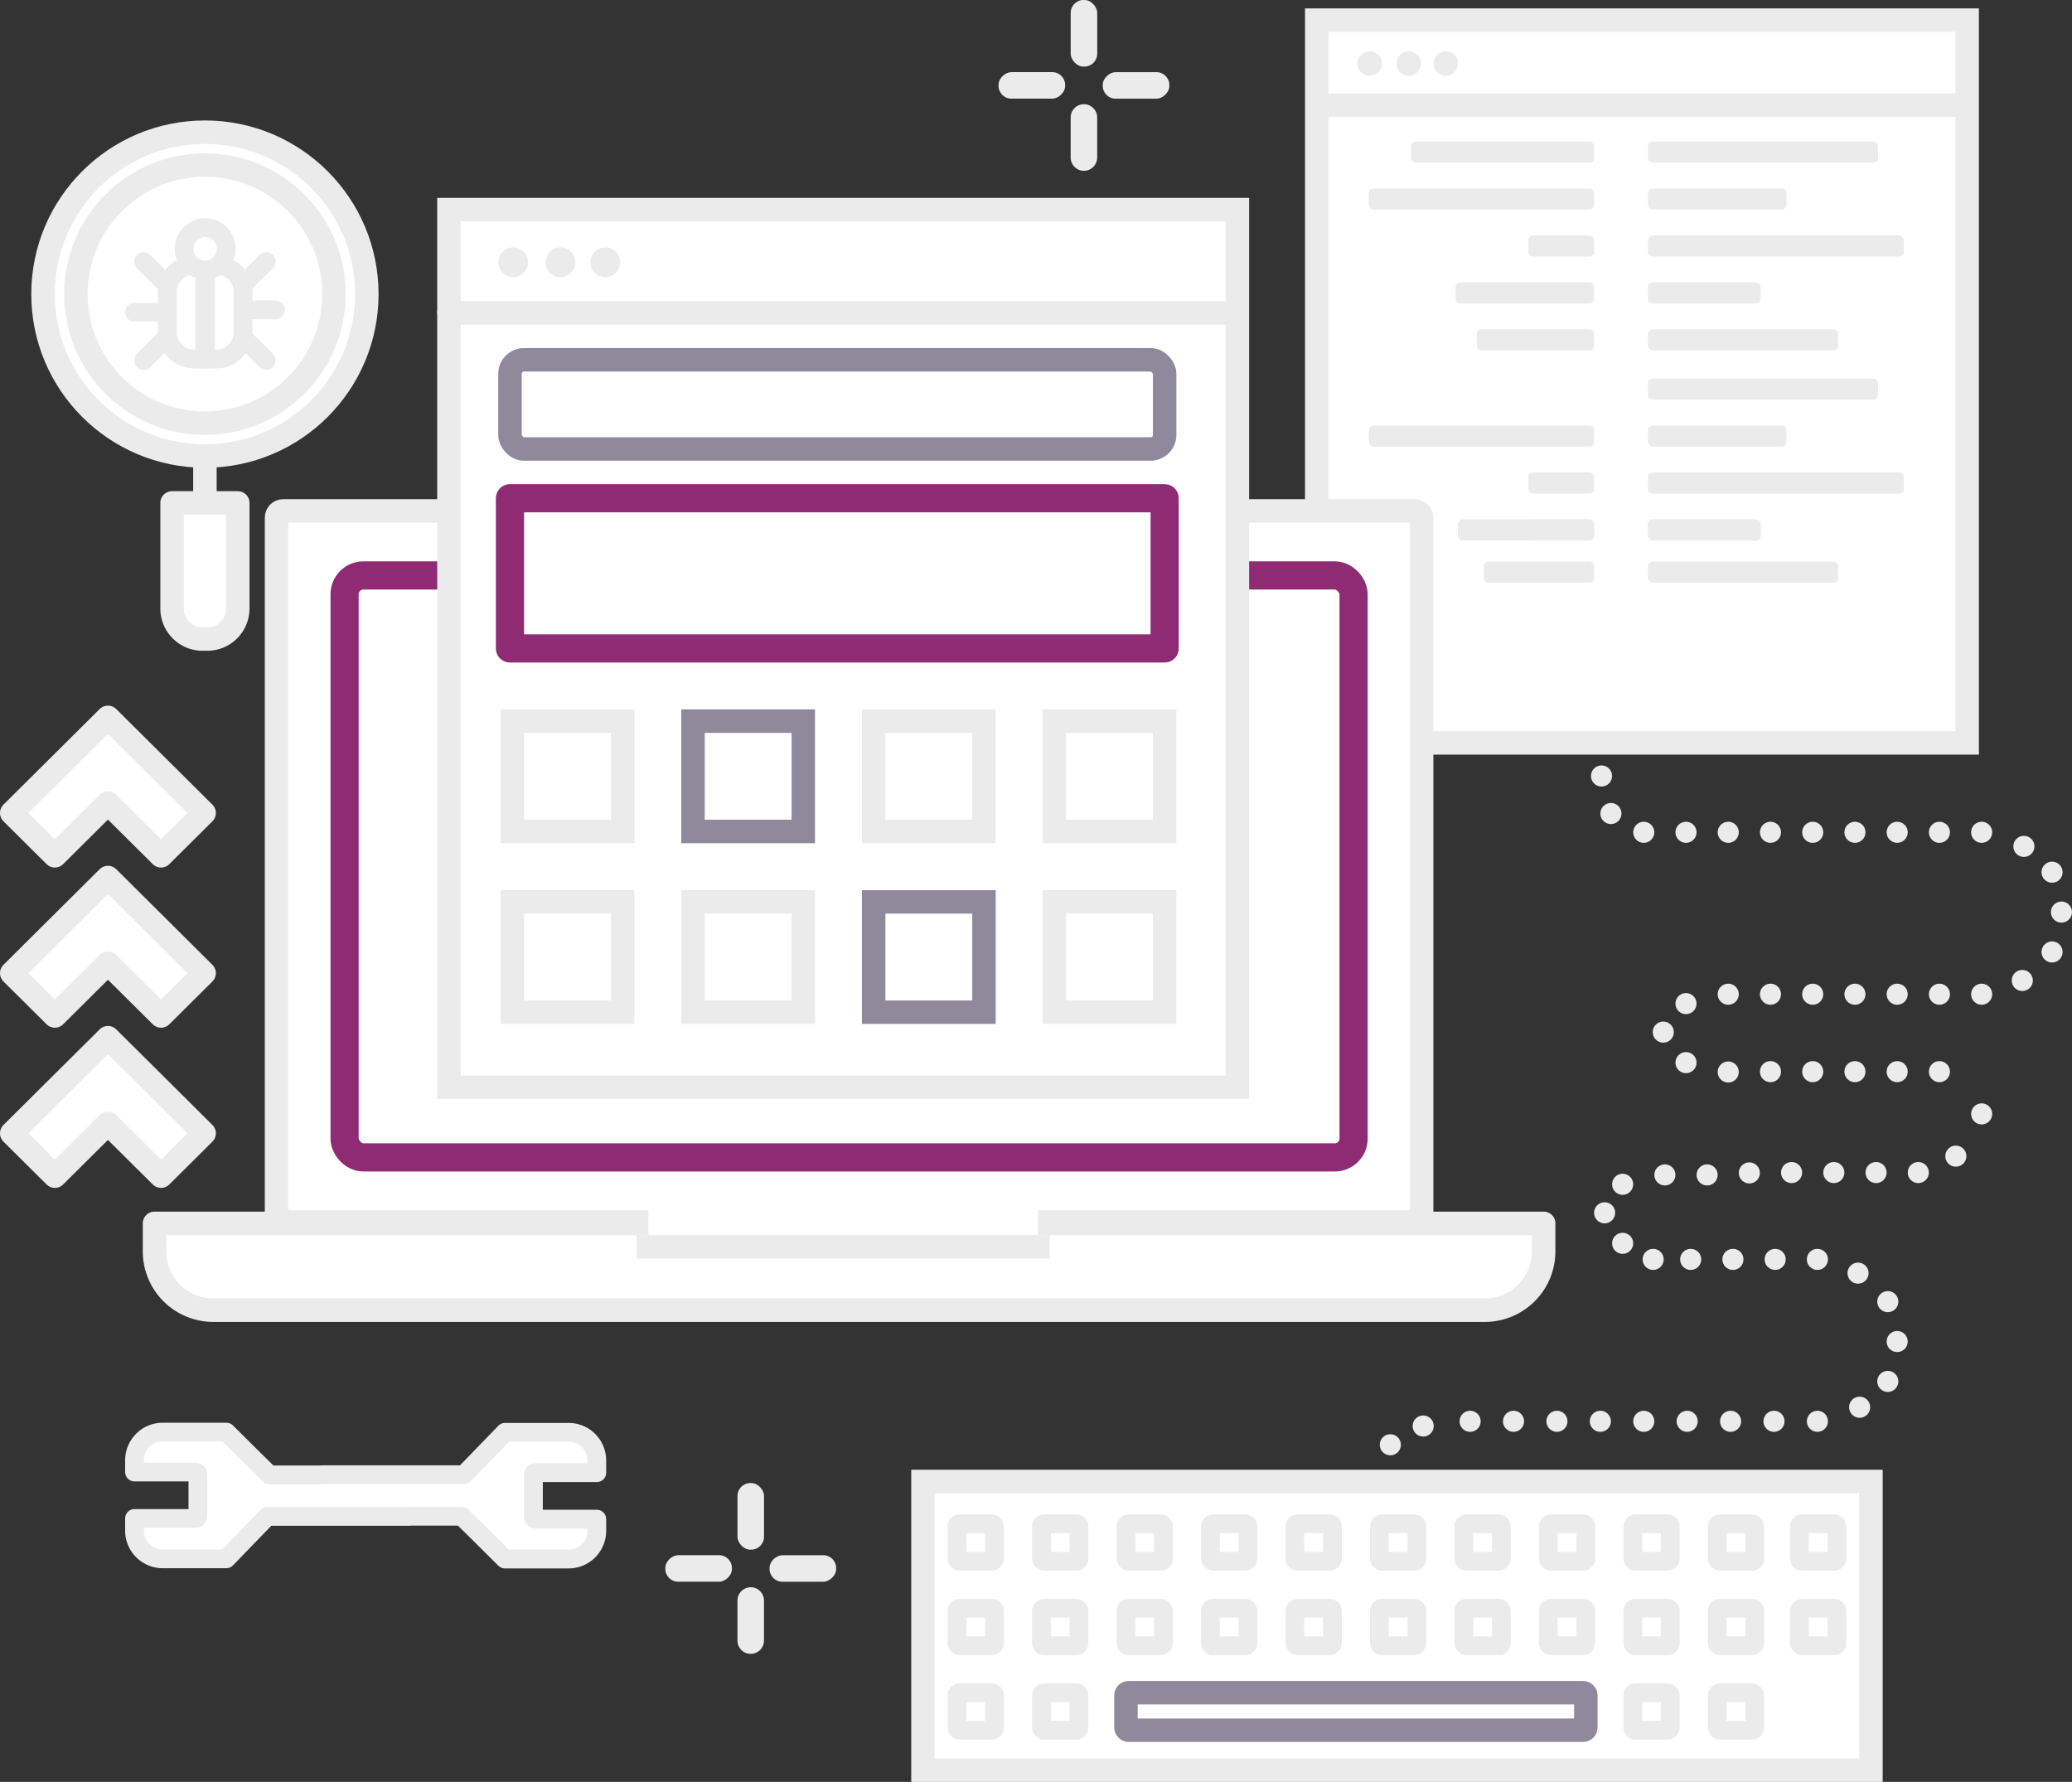 <svg xmlns="http://www.w3.org/2000/svg" width="883.01" height="759.33" viewBox="0 0 883.01 759.33"><rect x="0" y="0" width="883.01" height="759.33" fill="#333333" stroke="none"/><defs><style>.cls-1,.cls-10,.cls-4,.cls-9{fill:#fff;}.cls-1,.cls-11,.cls-2,.cls-4,.cls-7,.cls-8,.cls-9{stroke:#ebebeb;}.cls-1,.cls-2,.cls-4,.cls-5,.cls-6,.cls-7,.cls-8,.cls-9{stroke-linecap:round;}.cls-1,.cls-11,.cls-2,.cls-6,.cls-7{stroke-miterlimit:10;}.cls-1,.cls-11,.cls-2,.cls-4,.cls-6{stroke-width:10px;}.cls-11,.cls-2,.cls-5,.cls-6,.cls-7,.cls-8{fill:none;}.cls-3{fill:#ebebeb;}.cls-4,.cls-5,.cls-8,.cls-9{stroke-linejoin:round;}.cls-5{stroke:#8E2B73;stroke-width:12px;}.cls-6{stroke:#8E8A9C;}.cls-7,.cls-8,.cls-9{stroke-width:8px;}.cls-11{stroke-linecap:square;}</style></defs><title>Asset 1</title><g id="Layer_2" data-name="Layer 2"><g id="Layer_1-2" data-name="Layer 1"><path class="cls-1" d="M561.15 8.59h277.18v308H561.15z"/><path class="cls-2" d="M561.33 44.83H837.5"/><ellipse class="cls-3" cx="583.7" cy="27.07" rx="5.23" ry="5.22"/><ellipse class="cls-3" cx="600.33" cy="27.07" rx="5.23" ry="5.22"/><ellipse class="cls-3" cx="616.13" cy="27.07" rx="5.23" ry="5.22"/><rect class="cls-3" x="601.33" y="60.33" width="78" height="9" rx="2" ry="2"/><rect class="cls-3" x="583.33" y="80.33" width="96" height="9" rx="2" ry="2"/><rect class="cls-3" x="651.33" y="100.33" width="28" height="9" rx="2" ry="2"/><rect class="cls-3" x="620.33" y="120.33" width="59" height="9" rx="2" ry="2"/><rect class="cls-3" x="629.33" y="140.33" width="50" height="9" rx="2" ry="2"/><rect class="cls-3" x="702.33" y="60.33" width="98" height="9" rx="2" ry="2"/><rect class="cls-3" x="702.33" y="80.33" width="59" height="9" rx="2" ry="2"/><rect class="cls-3" x="702.33" y="100.33" width="109" height="9" rx="2" ry="2"/><rect class="cls-3" x="702.33" y="120.33" width="48" height="9" rx="2" ry="2"/><rect class="cls-3" x="583.33" y="181.33" width="96" height="9" rx="2" ry="2"/><rect class="cls-3" x="651.33" y="201.33" width="28" height="9" rx="2" ry="2"/><rect class="cls-3" x="621.33" y="221.33" width="58" height="9" rx="2" ry="2"/><rect class="cls-3" x="702.33" y="161.33" width="98" height="9" rx="2" ry="2"/><rect class="cls-3" x="702.33" y="181.33" width="59" height="9" rx="2" ry="2"/><rect class="cls-3" x="702.33" y="201.33" width="109" height="9" rx="2" ry="2"/><rect class="cls-3" x="702.33" y="221.33" width="48" height="9" rx="2" ry="2"/><rect class="cls-3" x="632.33" y="239.33" width="47" height="9" rx="2" ry="2"/><rect class="cls-3" x="702.33" y="239.33" width="81" height="9" rx="2" ry="2"/><rect class="cls-3" x="702.33" y="140.33" width="81" height="9" rx="2" ry="2"/><rect class="cls-3" x="651.33" y="221.33" width="28" height="9" rx="2" ry="2"/><rect class="cls-3" x="702.33" y="221.33" width="48" height="9" rx="2" ry="2"/><path class="cls-4" d="M46 442.21l18.38 18.25L87 482.95l-18.37 18.26L46 478.73l-22.62 22.48L5 482.95l41-40.74zM46 373.95l18.38 18.26L87 414.7l-18.37 18.25L46 410.48l-22.62 22.47L5 414.7l41-40.75zM46 305.7l18.38 18.26L87 346.44 68.63 364.7 46 342.22 23.38 364.7 5 346.44l41-40.74z"/><rect class="cls-4" x="117.85" y="217.72" width="488" height="303" rx="2.83" ry="2.83"/><rect class="cls-5" x="146.85" y="245.22" width="430" height="248" rx="8" ry="8"/><path class="cls-4" d="M65.85 521.33v12a25.07 25.07 0 0 0 25 25h542a25.07 25.07 0 0 0 25-25v-12z"/><path class="cls-1" d="M191.33 89.33h336v374h-336z"/><path class="cls-2" d="M218.33 307.33h47v47h-47z"/><path class="cls-6" d="M295.33 307.33h47v47h-47z"/><path class="cls-2" d="M372.33 307.33h47v47h-47zM449.33 307.33h47v47h-47z"/><path class="cls-5" d="M217.33 212.33h279v64h-279z"/><rect class="cls-6" x="217.33" y="153.33" width="279" height="38" rx="6" ry="6"/><path class="cls-2" d="M218.33 384.33h47v47h-47zM295.33 384.33h47v47h-47z"/><path class="cls-6" d="M372.33 384.33h47v47h-47z"/><path class="cls-2" d="M449.33 384.33h47v47h-47zM191.33 133.33h335"/><circle class="cls-3" cx="218.66" cy="111.77" r="6.34"/><circle class="cls-3" cx="238.82" cy="111.77" r="6.34"/><circle class="cls-3" cx="257.97" cy="111.77" r="6.34"/><rect class="cls-3" x="456.29" width="11.3" height="28.38" rx="5.47" ry="5.47"/><path class="cls-3" d="M461.93 72.79a5.67 5.67 0 0 1-5.65-5.65V50.05a5.67 5.67 0 0 1 5.65-5.65 5.67 5.67 0 0 1 5.65 5.65v17.09a5.67 5.67 0 0 1-5.65 5.65"/><rect class="cls-3" x="478.49" y="22.2" width="11.3" height="28.38" rx="5.47" ry="5.47" transform="rotate(90 484.135 36.395)"/><rect class="cls-3" x="434.08" y="22.2" width="11.3" height="28.38" rx="5.47" ry="5.47" transform="rotate(90 439.73 36.39)"/><rect class="cls-3" x="314.29" y="632" width="11.3" height="28.38" rx="5.47" ry="5.47"/><path class="cls-3" d="M319.93 704.79a5.67 5.67 0 0 1-5.65-5.65v-17.09a5.67 5.67 0 0 1 5.65-5.65 5.67 5.67 0 0 1 5.65 5.65v17.08a5.67 5.67 0 0 1-5.65 5.65"/><rect class="cls-3" x="336.49" y="654.2" width="11.3" height="28.38" rx="5.47" ry="5.47" transform="rotate(90 342.135 668.395)"/><rect class="cls-3" x="292.08" y="654.2" width="11.3" height="28.38" rx="5.47" ry="5.47" transform="rotate(90 297.73 668.39)"/><path class="cls-1" d="M393.33 631.33h404v123h-404z"/><rect class="cls-7" x="407.83" y="649.33" width="16" height="16" rx="1.14" ry="1.14"/><rect class="cls-7" x="443.83" y="649.33" width="16" height="16" rx="1.14" ry="1.14"/><rect class="cls-7" x="479.83" y="649.33" width="16" height="16" rx="1.14" ry="1.14"/><rect class="cls-7" x="515.83" y="649.33" width="16" height="16" rx="1.14" ry="1.14"/><rect class="cls-7" x="551.83" y="649.33" width="16" height="16" rx="1.14" ry="1.14"/><rect class="cls-7" x="587.83" y="649.33" width="16" height="16" rx="1.14" ry="1.14"/><rect class="cls-7" x="623.83" y="649.33" width="16" height="16" rx="1.14" ry="1.14"/><rect class="cls-7" x="659.83" y="649.33" width="16" height="16" rx="1.14" ry="1.14"/><rect class="cls-7" x="695.83" y="649.33" width="16" height="16" rx="1.14" ry="1.14"/><rect class="cls-7" x="731.83" y="649.33" width="16" height="16" rx="1.14" ry="1.14"/><rect class="cls-7" x="766.83" y="649.33" width="16" height="16" rx="1.14" ry="1.14"/><rect class="cls-7" x="407.83" y="685.33" width="16" height="16" rx="1.14" ry="1.14"/><rect class="cls-7" x="443.83" y="685.33" width="16" height="16" rx="1.14" ry="1.14"/><rect class="cls-7" x="407.83" y="721.33" width="16" height="16" rx="1.14" ry="1.14"/><rect class="cls-7" x="443.83" y="721.33" width="16" height="16" rx="1.14" ry="1.14"/><rect class="cls-7" x="479.83" y="685.33" width="16" height="16" rx="1.14" ry="1.14"/><rect class="cls-7" x="515.83" y="685.33" width="16" height="16" rx="1.14" ry="1.14"/><rect class="cls-7" x="551.83" y="685.33" width="16" height="16" rx="1.14" ry="1.14"/><rect class="cls-7" x="587.83" y="685.33" width="16" height="16" rx="1.14" ry="1.14"/><rect class="cls-7" x="623.83" y="685.33" width="16" height="16" rx="1.14" ry="1.14"/><rect class="cls-7" x="659.83" y="685.33" width="16" height="16" rx="1.14" ry="1.14"/><rect class="cls-7" x="695.83" y="685.33" width="16" height="16" rx="1.14" ry="1.14"/><rect class="cls-7" x="731.83" y="685.33" width="16" height="16" rx="1.14" ry="1.14"/><rect class="cls-7" x="695.83" y="721.33" width="16" height="16" rx="1.14" ry="1.14"/><rect class="cls-6" x="479.83" y="721.33" width="196" height="16" rx="1.14" ry="1.14"/><rect class="cls-7" x="731.83" y="721.33" width="16" height="16" rx="1.14" ry="1.14"/><rect class="cls-7" x="766.83" y="685.33" width="16" height="16" rx="1.14" ry="1.14"/><circle class="cls-1" cx="87.33" cy="125.33" r="69"/><circle class="cls-2" cx="87.33" cy="125.33" r="55"/><path class="cls-2" d="M87.33 194.33v19"/><path class="cls-4" d="M73.33 214.32v45a13 13 0 0 0 13 13h2a13 13 0 0 0 13-13v-45z"/><path class="cls-8" d="M87.59 153h-4.86a11.46 11.46 0 0 1-11.43-11.4v-17.14A11.46 11.46 0 0 1 82.73 113h4.86z"/><path class="cls-8" d="M87.3 113h4.86a11.46 11.46 0 0 1 11.43 11.43v17.17A11.46 11.46 0 0 1 92.16 153H87.3z"/><circle class="cls-9" cx="87.45" cy="106.03" r="9"/><path class="cls-9" d="M104.38 132.03h13M104.28 120.63l9.19-9.19M104.28 144.44l9.19 9.19M70.28 133.03h-13M70.38 144.44l-9.2 9.19M70.38 120.63l-9.2-9.19"/><circle class="cls-3" cx="682.51" cy="330.68" r="4.5"/><circle class="cls-3" cx="686.51" cy="346.68" r="4.5"/><circle class="cls-3" cx="700.51" cy="354.68" r="4.5"/><circle class="cls-3" cx="718.51" cy="354.68" r="4.5"/><circle class="cls-3" cx="736.51" cy="354.68" r="4.5"/><circle class="cls-3" cx="754.51" cy="354.68" r="4.5"/><circle class="cls-3" cx="772.51" cy="354.68" r="4.5"/><circle class="cls-3" cx="790.51" cy="354.68" r="4.5"/><circle class="cls-3" cx="808.51" cy="354.68" r="4.5"/><circle class="cls-3" cx="826.51" cy="354.68" r="4.5"/><circle class="cls-3" cx="844.51" cy="354.68" r="4.5"/><circle class="cls-3" cx="754.51" cy="423.68" r="4.5"/><circle class="cls-3" cx="736.51" cy="423.68" r="4.5"/><circle class="cls-3" cx="772.51" cy="423.68" r="4.5"/><circle class="cls-3" cx="790.51" cy="423.68" r="4.5"/><circle class="cls-3" cx="808.51" cy="423.68" r="4.5"/><circle class="cls-3" cx="826.51" cy="423.68" r="4.5"/><circle class="cls-3" cx="754.51" cy="456.68" r="4.5"/><circle class="cls-3" cx="772.51" cy="456.68" r="4.5"/><circle class="cls-3" cx="790.51" cy="456.68" r="4.5"/><circle class="cls-3" cx="808.51" cy="456.68" r="4.5"/><circle class="cls-3" cx="826.51" cy="456.68" r="4.5"/><circle class="cls-3" cx="844.51" cy="474.68" r="4.5"/><circle class="cls-3" cx="844.51" cy="423.68" r="4.5"/><circle class="cls-3" cx="862.51" cy="360.68" r="4.5"/><circle class="cls-3" cx="874.51" cy="371.68" r="4.5"/><circle class="cls-3" cx="861.83" cy="417.83" r="4.5"/><circle class="cls-3" cx="874.51" cy="405.68" r="4.5"/><circle class="cls-3" cx="878.51" cy="388.68" r="4.5"/><circle class="cls-3" cx="718.51" cy="427.68" r="4.5"/><circle class="cls-3" cx="663.51" cy="605.68" r="4.5"/><circle class="cls-3" cx="682.01" cy="605.68" r="4.5"/><circle class="cls-3" cx="700.51" cy="605.68" r="4.5"/><circle class="cls-3" cx="719.01" cy="605.68" r="4.5"/><circle class="cls-3" cx="737.51" cy="605.68" r="4.5"/><circle class="cls-3" cx="756.01" cy="605.68" r="4.5"/><circle class="cls-3" cx="774.51" cy="605.68" r="4.5"/><circle class="cls-3" cx="704.51" cy="536.68" r="4.5"/><circle class="cls-3" cx="720.51" cy="536.68" r="4.5"/><circle class="cls-3" cx="738.51" cy="536.68" r="4.5"/><circle class="cls-3" cx="756.51" cy="536.68" r="4.5"/><circle class="cls-3" cx="774.51" cy="536.68" r="4.5"/><circle class="cls-3" cx="792.51" cy="599.68" r="4.5"/><circle class="cls-3" cx="804.51" cy="588.68" r="4.5"/><circle class="cls-3" cx="791.83" cy="542.54" r="4.5"/><circle class="cls-3" cx="804.51" cy="554.68" r="4.5"/><circle class="cls-3" cx="808.51" cy="571.68" r="4.5"/><circle class="cls-3" cx="708.83" cy="439.83" r="4.5"/><circle class="cls-3" cx="736.51" cy="456.83" r="4.5"/><circle class="cls-3" cx="763.51" cy="499.68" r="4.5"/><circle class="cls-3" cx="781.51" cy="499.68" r="4.5"/><circle class="cls-3" cx="799.51" cy="499.68" r="4.5"/><circle class="cls-3" cx="817.51" cy="499.68" r="4.5"/><circle class="cls-3" cx="833.51" cy="492.68" r="4.5"/><circle class="cls-3" cx="745.51" cy="499.83" r="4.5"/><circle class="cls-3" cx="718.51" cy="452.83" r="4.5"/><circle class="cls-3" cx="727.51" cy="500.68" r="4.5"/><circle class="cls-3" cx="709.51" cy="500.68" r="4.5"/><circle class="cls-3" cx="691.51" cy="504.68" r="4.5"/><circle class="cls-3" cx="683.83" cy="516.83" r="4.5"/><circle class="cls-3" cx="691.51" cy="529.83" r="4.5"/><circle class="cls-3" cx="592.51" cy="615.68" r="4.5"/><circle class="cls-3" cx="606.51" cy="607.68" r="4.5"/><circle class="cls-3" cx="626.51" cy="605.68" r="4.5"/><circle class="cls-3" cx="645.01" cy="605.68" r="4.5"/><path class="cls-9" d="M227.33 628.53v17.84a1 1 0 0 0 1 1h26v5a12 12 0 0 1-12 12h-27.14l-10.79-10.72-7.62-7.52h-22.45v.08h-60.4l-6.63 6.84-10.88 11.23h-.09a8.27 8.27 0 0 1-1 0h-26a12 12 0 0 1-12-12v-5.2h26a1 1 0 0 0 1-1v-17.79a1 1 0 0 0-1-1h-26v-5a12 12 0 0 1 12-12h27.14L107.26 621l7.62 7.52h22.45v-.08h60.4l6.63-6.84 10.88-11.23a.27.27 0 0 1 .09 0 8.27 8.27 0 0 1 1 0h26a12 12 0 0 1 12 12v5.2h-26a1 1 0 0 0-1 .96z"/><path class="cls-10" d="M276.33 510.33h166v20h-166z"/><path class="cls-11" d="M276.33 531.33h166"/></g></g></svg>